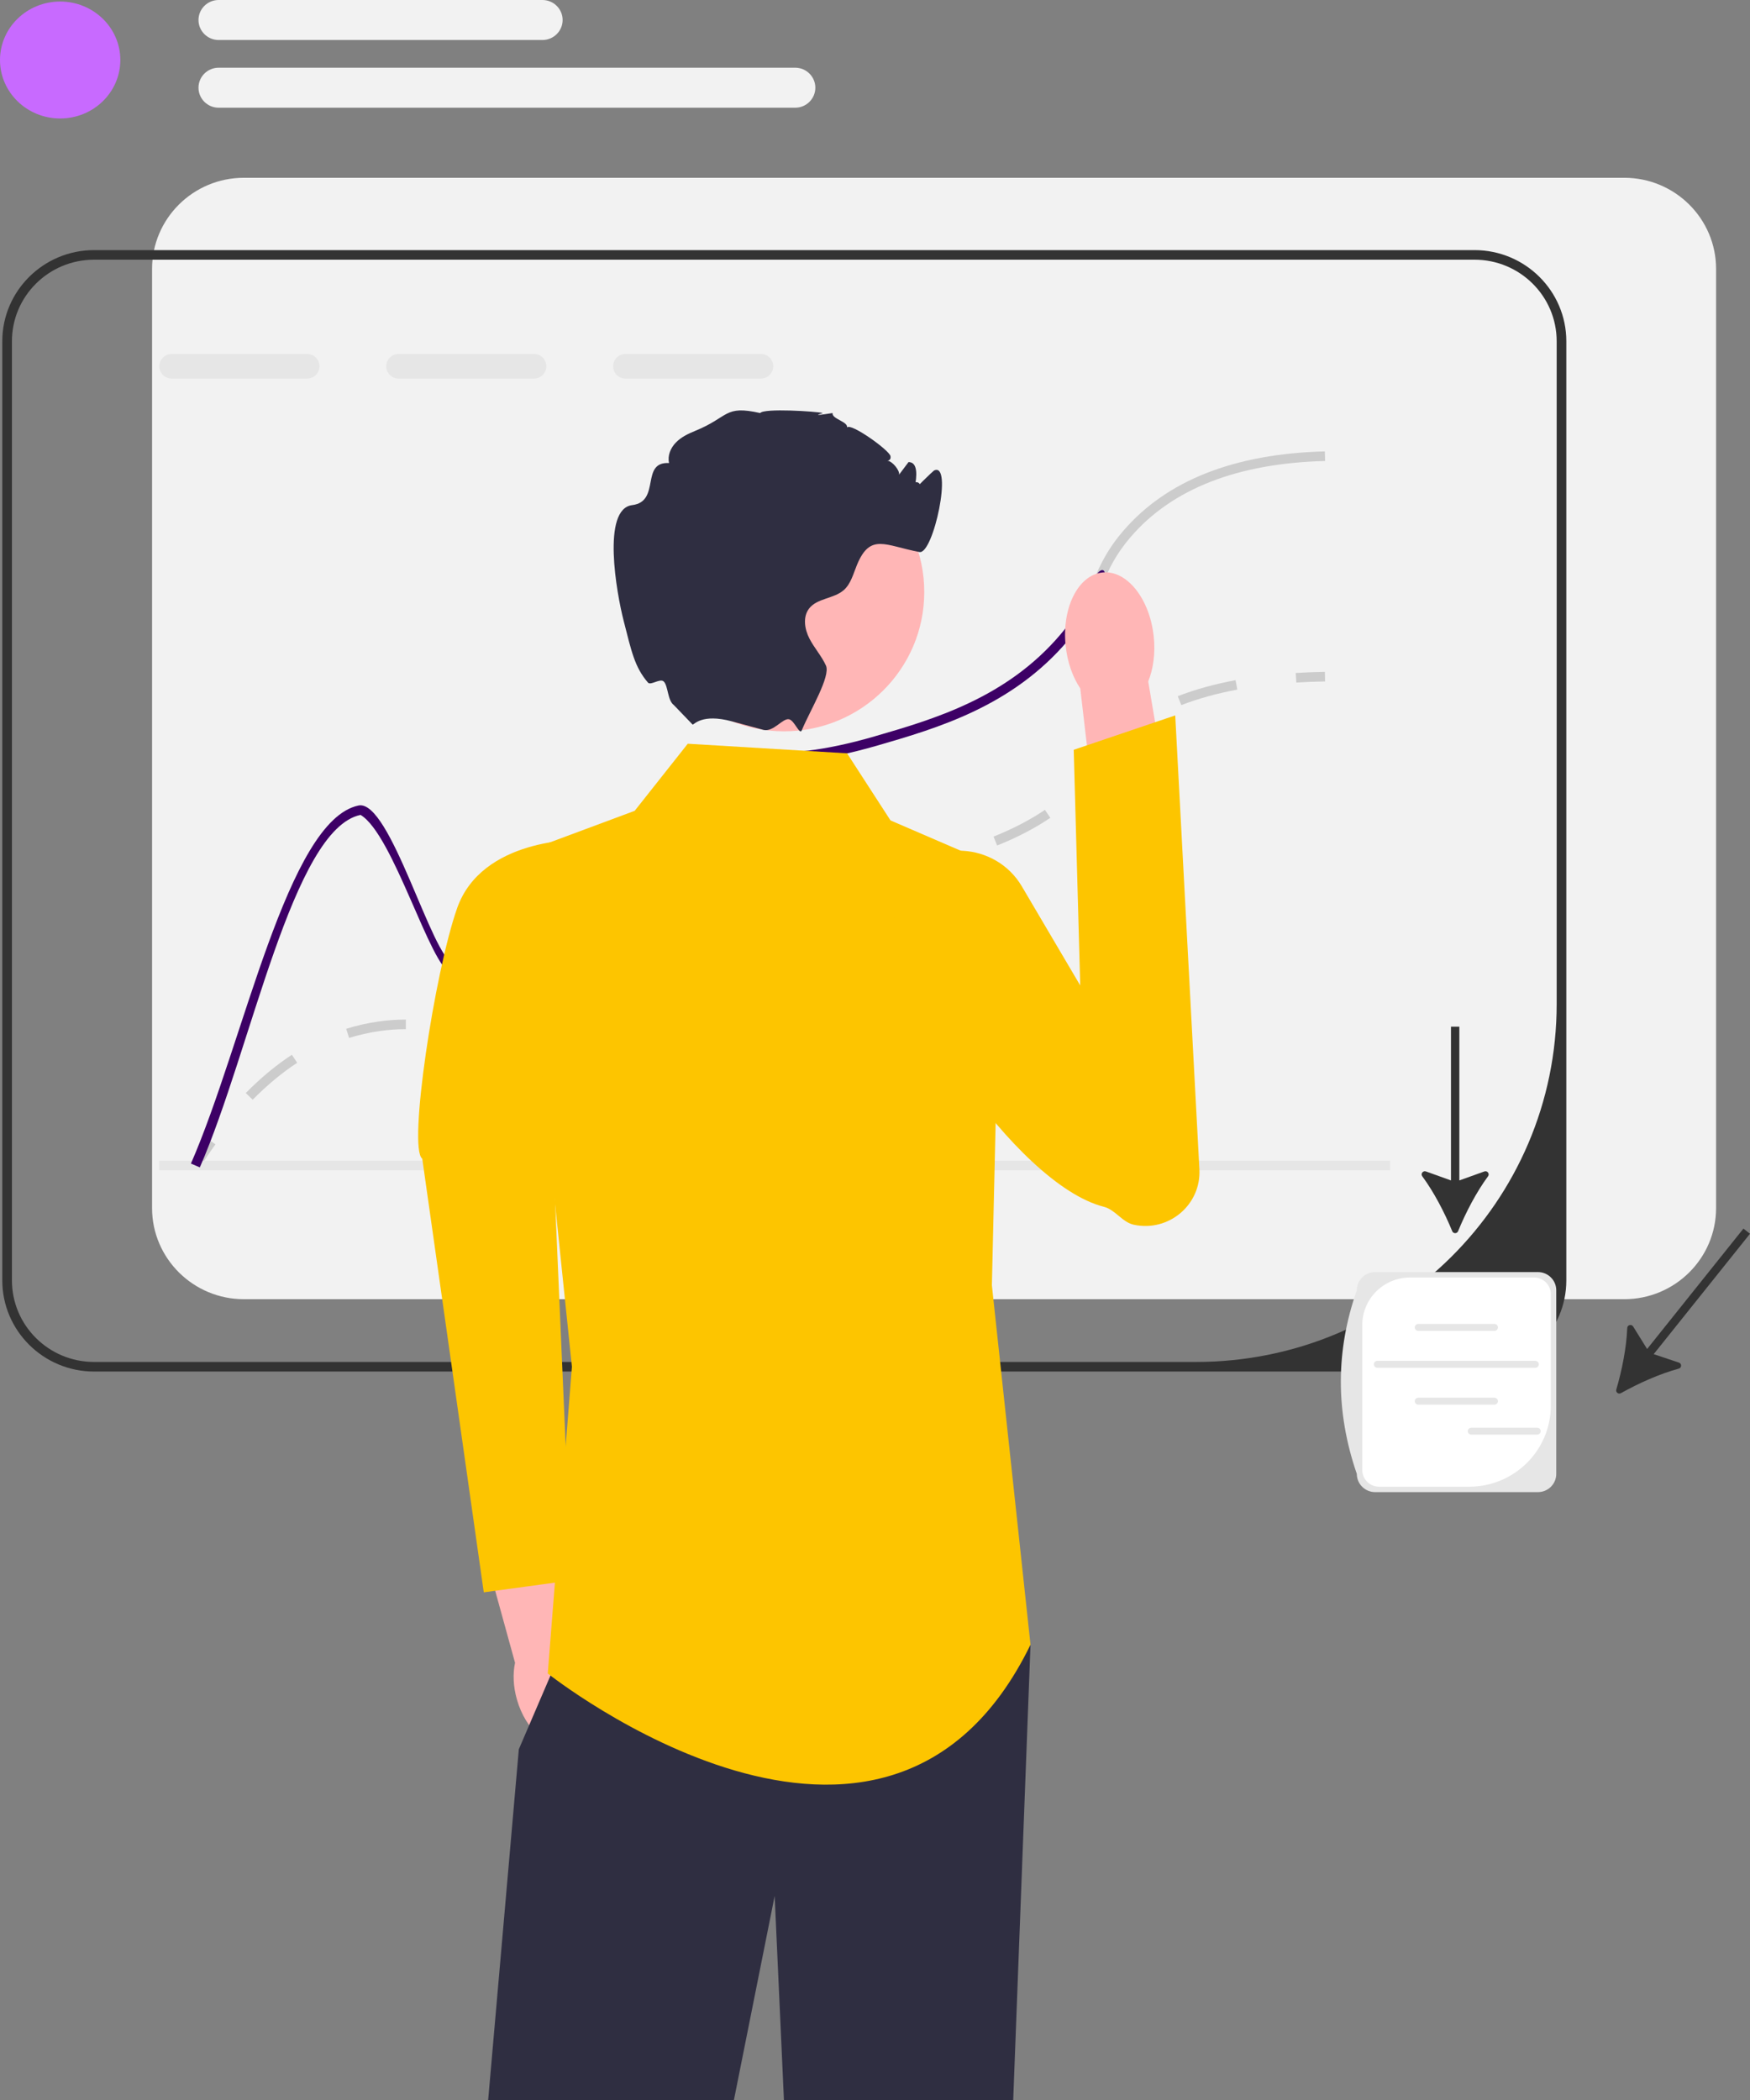<svg width="100" height="120" viewBox="0 0 100 120" fill="none" xmlns="http://www.w3.org/2000/svg">
<rect x="0" y="0" width="100" height="120" fill="#808080" stroke="none"/>
<path d="M92.815 10.159H13.935C11.041 10.159 8.689 12.494 8.689 15.367V69.032C8.689 71.904 11.041 74.24 13.935 74.24H92.815C95.709 74.24 98.062 71.904 98.062 69.032V15.367C98.062 12.494 95.709 10.159 92.815 10.159Z" fill="#F2F2F2"/>
<path d="M84.258 14.292H5.377C2.484 14.292 0.131 16.628 0.131 19.501V73.165C0.131 76.038 2.484 78.374 5.377 78.374H84.258C87.151 78.374 89.504 76.038 89.504 73.165V19.501C89.504 16.628 87.151 14.292 84.258 14.292ZM88.953 57.37C88.953 68.668 79.728 77.826 68.348 77.826H5.377C2.784 77.826 0.682 75.74 0.682 73.165V19.501C0.682 16.927 2.784 14.84 5.377 14.84H84.258C86.851 14.84 88.953 16.927 88.953 19.501V57.37Z" fill="#333333"/>
<path d="M11.398 66.744L10.931 66.452C11.235 65.974 11.548 65.509 11.862 65.073L12.311 65.391C12.003 65.819 11.696 66.274 11.398 66.744Z" fill="#CCCCCC"/>
<path d="M14.44 62.841L14.045 62.459C14.887 61.602 15.773 60.867 16.678 60.273L16.983 60.73C16.11 61.302 15.255 62.013 14.44 62.841ZM28.204 59.384C27.545 59.384 26.945 59.3 26.495 59.227L26.584 58.687C27.04 58.761 27.588 58.836 28.204 58.836C28.747 58.836 29.282 58.777 29.837 58.655L29.956 59.19C29.361 59.32 28.788 59.384 28.204 59.384ZM19.949 59.311L19.783 58.789C20.375 58.603 20.989 58.464 21.607 58.376C22.138 58.299 22.646 58.262 23.159 58.262H23.193V58.81H23.159C22.672 58.81 22.191 58.845 21.686 58.918C21.098 59.002 20.513 59.135 19.949 59.311ZM33.099 57.728L32.746 57.307C33.507 56.679 34.053 55.92 34.63 55.117L34.861 54.797L35.309 55.117L35.08 55.435C34.48 56.268 33.914 57.056 33.099 57.728ZM37.523 52.707L37.183 52.275C37.927 51.699 38.767 51.232 39.752 50.848C39.919 50.782 40.08 50.724 40.233 50.672L40.412 51.19C40.265 51.24 40.113 51.295 39.954 51.357C39.019 51.722 38.224 52.163 37.523 52.707ZM44.183 50.804C43.997 50.804 43.821 50.803 43.652 50.801L43.659 50.253C43.832 50.255 44.012 50.255 44.203 50.257C44.852 50.257 45.756 50.238 46.997 50.096L47.06 50.64C45.779 50.787 44.861 50.802 44.183 50.804ZM50.416 50.087L50.307 49.55C51.298 49.351 52.45 49.114 53.592 48.822L53.73 49.352C52.575 49.648 51.414 49.887 50.416 50.087ZM56.979 48.314L56.773 47.806C57.879 47.363 58.84 46.864 59.709 46.279L60.019 46.733C59.116 47.34 58.122 47.857 56.979 48.314ZM62.553 44.4L62.106 44.08C62.26 43.868 62.393 43.661 62.521 43.461C62.901 42.871 63.294 42.26 64.23 41.511L64.295 41.459L64.637 41.888L64.576 41.937C63.711 42.63 63.359 43.177 62.986 43.756C62.854 43.962 62.716 44.176 62.553 44.4ZM67.503 40.293L67.301 39.783C68.285 39.4 69.395 39.092 70.602 38.867L70.704 39.406C69.531 39.624 68.454 39.922 67.503 40.293Z" fill="#CCCCCC"/>
<path d="M74.076 39.003L74.042 38.456C74.578 38.423 75.138 38.401 75.708 38.391L75.718 38.939C75.156 38.949 74.604 38.97 74.076 39.003Z" fill="#CCCCCC"/>
<path d="M17.55 20.227H9.81C9.421 20.227 9.104 20.542 9.104 20.928C9.104 21.317 9.421 21.632 9.81 21.632H17.55C17.939 21.632 18.256 21.317 18.256 20.928C18.256 20.542 17.939 20.227 17.55 20.227Z" fill="#E6E6E6"/>
<path d="M30.515 20.227H22.775C22.386 20.227 22.069 20.542 22.069 20.928C22.069 21.317 22.386 21.632 22.775 21.632H30.515C30.904 21.632 31.221 21.317 31.221 20.928C31.221 20.542 30.904 20.227 30.515 20.227Z" fill="#E6E6E6"/>
<path d="M43.48 20.227H35.74C35.351 20.227 35.034 20.542 35.034 20.928C35.034 21.317 35.351 21.632 35.74 21.632H43.48C43.869 21.632 44.186 21.317 44.186 20.928C44.186 20.542 43.869 20.227 43.48 20.227Z" fill="#E6E6E6"/>
<path d="M79.436 66.325H9.096V66.872H79.436V66.325Z" fill="#E6E6E6"/>
<path d="M75.721 26.342C70.714 26.47 66.979 27.933 64.612 30.682C63.738 31.701 63.382 32.503 63.007 33.352C62.634 34.19 62.254 35.053 61.368 36.178V35.247C61.917 34.448 62.212 33.78 62.502 33.13C62.894 32.243 63.266 31.405 64.193 30.329C66.665 27.453 70.537 25.928 75.704 25.794L75.721 26.342Z" fill="#CCCCCC"/>
<path d="M63.007 33.352C62.635 34.19 62.254 35.053 61.369 36.178C61.264 36.313 61.151 36.452 61.029 36.597C57.835 40.368 53.568 41.606 50.136 42.603C49.921 42.666 49.711 42.724 49.507 42.778C46.456 43.6 44.785 43.57 43.541 43.551C42.291 43.529 41.466 43.515 39.991 44.353C37.285 45.884 36.176 48.124 35.103 50.29C33.997 52.519 32.954 54.625 30.295 55.614C28.449 56.299 27.153 55.959 25.782 55.603C24.604 55.294 22.481 47.676 20.602 46.566C16.721 47.374 14.362 59.965 11.419 66.708L10.911 66.489C13.932 59.577 16.42 46.878 20.486 46.029C22.298 45.651 24.684 54.748 25.923 55.072C27.208 55.408 28.419 55.724 30.102 55.099C32.557 54.19 33.506 52.27 34.606 50.049C35.665 47.913 36.865 45.492 39.715 43.877C41.323 42.965 42.258 42.981 43.549 43.003C44.779 43.025 46.44 43.052 49.507 42.212C49.662 42.168 49.819 42.124 49.982 42.077C53.342 41.102 57.52 39.889 60.605 36.247C60.908 35.888 61.159 35.557 61.369 35.247C61.917 34.448 62.213 33.779 62.502 33.13C62.894 32.243 63.382 32.503 63.007 33.352Z" fill="#3d0066"/>
<path d="M33.591 96.005C33.373 95.25 32.999 94.606 32.553 94.147L30.936 86.827L27.41 87.684L29.431 95.017C29.298 95.638 29.325 96.379 29.543 97.133C30.042 98.858 31.352 100.003 32.47 99.692C33.588 99.38 34.09 97.729 33.591 96.005Z" fill="#FFB6B6"/>
<path d="M33.103 47.987C33.103 47.987 27.535 47.874 26.12 51.899C24.831 55.563 23.303 65.629 24.129 66.21L27.644 90.99L32.657 90.307L31.37 60.575L33.103 47.987Z" fill="#FDC500"/>
<path d="M58.886 93.984L57.898 120H44.796L44.266 108.342L41.938 120H27.895L29.647 99.959L31.456 95.745L32.681 92.888L58.886 93.984Z" fill="#2F2E41"/>
<path d="M48.404 43.047L39.301 42.499L36.267 46.333L29.646 48.798L32.681 78.1L31.301 95.627C31.301 95.627 50.611 110.963 58.886 93.984L56.679 73.445L57.231 49.619L50.886 46.881L48.404 43.047Z" fill="#FDC500"/>
<path d="M65.928 36.381C66.027 37.331 65.902 38.224 65.613 38.94L67.129 47.925L62.801 48.517L61.729 39.338C61.299 38.696 60.992 37.847 60.894 36.898C60.668 34.729 61.612 32.855 63.002 32.712C64.393 32.57 65.703 34.212 65.928 36.381Z" fill="#FFB6B6"/>
<path d="M58.39 50.648C56.898 48.116 53.197 47.878 51.539 50.306C51.086 50.97 51.213 51.716 51.104 52.612C50.645 56.418 57.991 67.663 63.073 68.958C63.74 69.128 64.12 69.842 64.793 69.986C66.788 70.411 68.644 68.84 68.537 66.818L67.156 40.881L61.356 42.845L61.727 56.311L58.39 50.648Z" fill="#FDC500"/>
<path d="M44.797 41.79C49.225 41.79 52.815 38.226 52.815 33.83C52.815 29.434 49.225 25.87 44.797 25.87C40.369 25.87 36.779 29.434 36.779 33.83C36.779 38.226 40.369 41.79 44.797 41.79Z" fill="#FFB6B6"/>
<path d="M52.266 27.985C52.197 28.001 53.321 26.913 53.369 26.889C54.472 26.342 53.339 31.695 52.541 31.545C50.58 31.175 49.733 30.441 48.972 32.273C48.76 32.783 48.627 33.358 48.213 33.722C47.645 34.218 46.702 34.177 46.238 34.768C45.866 35.245 45.974 35.946 46.249 36.482C46.525 37.022 46.945 37.479 47.196 38.03C47.477 38.649 46.277 40.618 45.819 41.724V41.727L45.816 41.733C45.695 42.023 45.406 41.188 45.1 41.104C44.735 41.004 44.197 41.861 43.615 41.705C43.612 41.705 43.61 41.702 43.607 41.702C43.052 41.549 42.434 41.385 41.822 41.22H41.819C40.095 40.755 39.66 41.423 39.577 41.404L38.507 40.292C38.139 40.026 38.181 39.169 37.922 38.939C37.71 38.751 37.182 39.186 37.026 39.005C36.263 38.117 36.087 37.23 35.638 35.477C35.227 33.875 34.374 29.08 36.126 28.864C37.778 28.658 36.57 26.375 38.233 26.459C38.134 26.043 38.319 25.597 38.62 25.29C38.917 24.98 39.315 24.789 39.715 24.625C41.687 23.825 41.359 23.137 43.439 23.603C43.645 23.316 46.649 23.507 47.025 23.603C47.052 23.608 46.095 23.836 47.576 23.603C47.521 23.94 48.459 24.088 48.404 24.425C48.611 24.148 50.834 25.736 50.886 26.068C50.955 26.481 50.326 26.27 50.746 26.333C50.994 26.372 51.419 26.873 51.377 27.122C51.557 26.881 51.736 26.643 51.918 26.402C51.951 26.405 51.981 26.41 52.015 26.416C52.853 26.574 51.892 29.296 51.926 28.448C51.99 26.889 53.101 27.801 52.266 27.985Z" fill="#2F2E41"/>
<path d="M82.984 70.353C83.045 70.504 83.259 70.504 83.32 70.353C83.751 69.299 84.364 68.118 85.031 67.216C85.138 67.072 84.991 66.879 84.821 66.94L83.391 67.453V58.666H82.913V67.453L81.483 66.94C81.313 66.879 81.166 67.072 81.272 67.216C81.939 68.118 82.553 69.299 82.984 70.353Z" fill="#333333"/>
<path d="M92.36 79.401C92.314 79.557 92.481 79.689 92.624 79.609C93.621 79.049 94.841 78.503 95.928 78.208C96.103 78.161 96.108 77.919 95.937 77.862L94.496 77.381L100 70.5L99.625 70.205L94.121 77.086L93.323 75.801C93.228 75.648 92.992 75.708 92.985 75.887C92.942 77.006 92.683 78.309 92.36 79.401Z" fill="#333333"/>
<path d="M87.882 85.264H78.58C78.002 85.264 77.533 84.798 77.533 84.225C76.303 80.656 76.327 77.159 77.533 73.73C77.533 73.156 78.002 72.69 78.58 72.69H87.882C88.459 72.69 88.929 73.156 88.929 73.73V84.225C88.929 84.798 88.459 85.264 87.882 85.264Z" fill="#E6E6E6"/>
<path d="M80.573 73C79.067 73 77.845 74.213 77.845 75.708V84.002C77.845 84.528 78.275 84.955 78.805 84.955H83.949C86.527 84.955 88.618 82.879 88.618 80.32V73.952C88.618 73.426 88.188 73 87.658 73H80.573Z" fill="white"/>
<path d="M85.398 76.05H81.043C80.933 76.05 80.843 75.961 80.843 75.852C80.843 75.743 80.933 75.654 81.043 75.654H85.398C85.507 75.654 85.597 75.743 85.597 75.852C85.597 75.961 85.507 76.05 85.398 76.05Z" fill="#E6E6E6"/>
<path d="M85.398 80.265H81.043C80.933 80.265 80.843 80.176 80.843 80.067C80.843 79.958 80.933 79.87 81.043 79.87H85.398C85.507 79.87 85.597 79.958 85.597 80.067C85.597 80.176 85.507 80.265 85.398 80.265Z" fill="#E6E6E6"/>
<path d="M87.734 78.159H78.705C78.596 78.159 78.506 78.07 78.506 77.961C78.506 77.852 78.596 77.763 78.705 77.763H87.734C87.844 77.763 87.933 77.852 87.933 77.961C87.933 78.07 87.844 78.159 87.734 78.159Z" fill="#E6E6E6"/>
<path d="M87.841 81.979H84.074C83.964 81.979 83.874 81.89 83.874 81.781C83.874 81.672 83.964 81.584 84.074 81.584H87.841C87.951 81.584 88.04 81.672 88.04 81.781C88.04 81.89 87.951 81.979 87.841 81.979Z" fill="#E6E6E6"/>
<path d="M3.438 6.77C5.337 6.77 6.876 5.274 6.876 3.429C6.876 1.584 5.337 0.088 3.438 0.088C1.539 0.088 0 1.584 0 3.429C0 5.274 1.539 6.77 3.438 6.77Z" fill="#C86AFF"/>
<path d="M30.998 2.286H12.493C11.859 2.286 11.342 1.773 11.342 1.143C11.342 0.513 11.859 0 12.493 0H30.998C31.633 0 32.15 0.513 32.15 1.143C32.15 1.773 31.633 2.286 30.998 2.286Z" fill="#F2F2F2"/>
<path d="M45.44 6.155H12.493C11.859 6.155 11.342 5.642 11.342 5.012C11.342 4.382 11.859 3.869 12.493 3.869H45.44C46.075 3.869 46.591 4.382 46.591 5.012C46.591 5.642 46.075 6.155 45.44 6.155Z" fill="#F2F2F2"/>
</svg>
